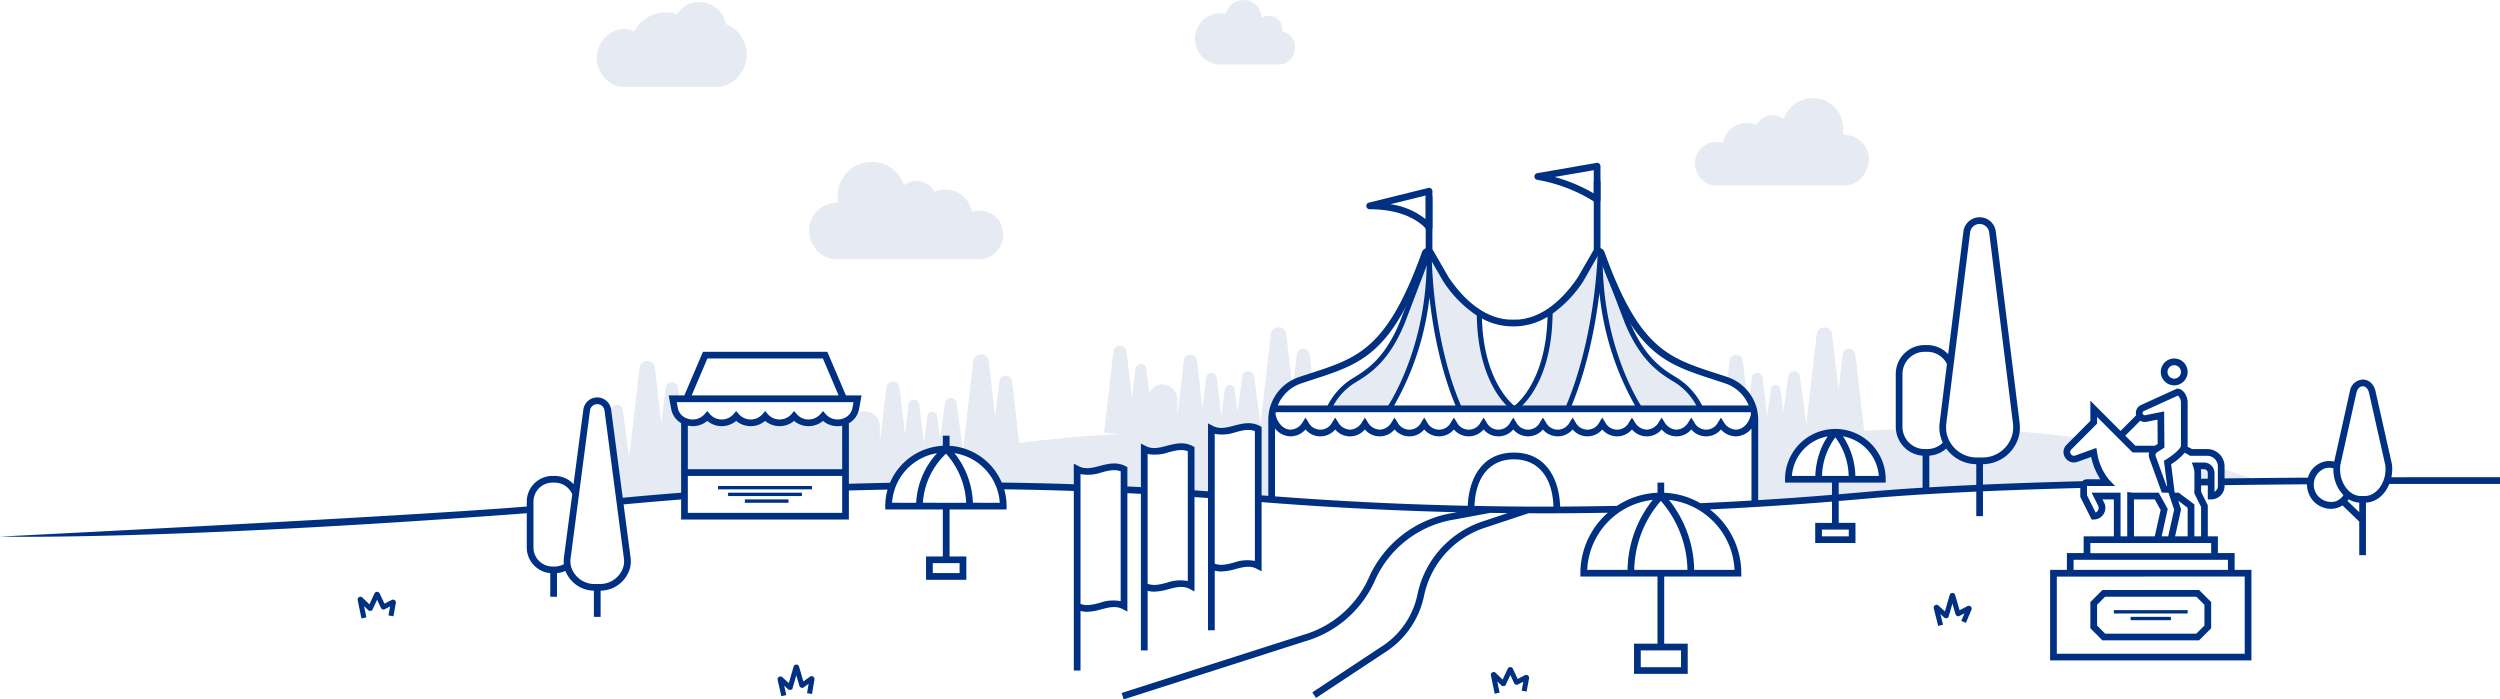 <svg xmlns="http://www.w3.org/2000/svg" width="690" height="193.034" viewBox="0 0 690 193.034"><defs><style>.a,.c{fill:#003082;}.a,.b{opacity:0.1;}</style></defs><title>landing-evenementen</title><path class="a" d="M356.6,105.981a11.489,11.489,0,0,0-5.621,9.881v22l-.4-.028-3.306-.259v-19.2c-4.315-2.26-8.622,2.269-12.937,0V136.6q-2.792-.208-5.584-.4V123.937c-4.315-2.26-8.622,2.269-12.937,0v11.483q-2.792-.153-5.584-.278v-5.649c-4.315-2.26-8.622,2.269-12.937,0v5.112q-10.71-.375-21.429-.491a15.842,15.842,0,0,0-29.606.065q-6.445.1-12.891.306v-4.056H188.917v6.427q-8.946.681-17.845,1.528l-2.88-21.9.463-3.436a1.64,1.64,0,0,1,3.223,0l1.769,13.252,2.834-24.615a2.155,2.155,0,0,1,4.306,0l1.75,15.206,1.121-9.65a1.775,1.775,0,0,1,3.547,0s.158,1.324.352,2.815h-1.889l.5,2.685a4.7,4.7,0,0,0,2.75,3.464,1.12,1.12,0,0,0,.213.1,5.373,5.373,0,0,0,6.075-1.426,5.3,5.3,0,0,0,7.983,0,5.306,5.306,0,0,0,7.992,0,5.3,5.3,0,0,0,7.983,0,5.306,5.306,0,0,0,7.992,0,5.1,5.1,0,0,0,3.074,1.723l.1.917.1-.88a5.727,5.727,0,0,0,2.8-.333.944.944,0,0,0,.139-.065,4.429,4.429,0,0,0,1.611-1.121l.093.824a3.992,3.992,0,0,1,3.574-2.436h.2a4.193,4.193,0,0,1,3.991,4.352v4.6l1.778-15.391a1.835,1.835,0,0,1,3.667,0l1.491,12.965.945-8.224a1.515,1.515,0,0,1,3.028,0l1.222,10.539,1.009-7.575a1.358,1.358,0,0,1,2.667,0l.833,6.223,1.315-9.807a1.64,1.64,0,0,1,3.223,0l1.759,13.2h.019l2.825-24.559a2.155,2.155,0,0,1,4.306,0l1.75,15.206,1.121-9.65a1.775,1.775,0,0,1,3.547,0L281.3,122.3c9.057-1.232,18.475-2.074,28.171-2.463-1.75-.121-3.454-.269-4.751-.454l2.556-22.226a1.835,1.835,0,0,1,3.667,0l1.5,12.956.944-8.224a1.515,1.515,0,0,1,3.028,0l.769,6.649a3.98,3.98,0,0,1,3.565-2.436h.2a4.2,4.2,0,0,1,4,4.352v4.6l1.769-15.391a1.835,1.835,0,0,1,3.667,0l1.5,12.965.944-8.224a1.515,1.515,0,0,1,3.028,0l1.213,10.539,1.019-7.575a1.352,1.352,0,0,1,2.658,0l.833,6.223,1.315-9.807a1.64,1.64,0,0,1,3.223,0l1.778,13.252,2.834-24.615a2.155,2.155,0,0,1,4.306,0Z"/><path class="a" d="M361.462,97.98l.676,5.881c-1.056.343-2.149.695-3.278,1.074a10.707,10.707,0,0,0-1.852.815l.9-7.77a1.78,1.78,0,0,1,3.556,0Z"/><path class="a" d="M481.035,99.665l1.083,9.418a11.413,11.413,0,0,0-5.371-4.038l.62-5.38a1.835,1.835,0,0,1,3.667,0Z"/><path class="a" d="M577.86,124.874l-4.84,1.75a2.916,2.916,0,0,1-.86.08,1.994,1.994,0,0,1-1.69-1.68,1.952,1.952,0,0,1,.5-1.56l2.65-2.66c-.39-.05-.77-.1-1.16-.14-4.9-.64-9.92-1.15-15.03-1.53-.31-.02-.62-.05-.93-.07a5.841,5.841,0,0,1-.16.93,9.445,9.445,0,0,1-9.12,7.19h-1.68a9.381,9.381,0,0,1-8.2-4.86,7.055,7.055,0,0,1-5.44,2.55h-.68a7.049,7.049,0,0,1-7.03-6.4l-.92.03c-2.94.1-5.85.25-8.75.44l-2.42-20.96a1.776,1.776,0,0,0-3.55,0l-1.11,9.65-1.76-15.21a2.152,2.152,0,0,0-4.3,0l-2.84,24.61-1.77-13.25a1.639,1.639,0,0,0-3.22,0l-1.32,9.81-.83-6.22a1.294,1.294,0,0,0-1.34-1.11,1.281,1.281,0,0,0-1.32,1.11l-1.02,7.57-1.21-10.54a1.516,1.516,0,0,0-3.03,0l-.5,4.28-.17,1.47a11.443,11.443,0,0,1,1.52,5.71v23.16q15.45-.915,30.79-2.33c4.94-.45,10.48-.86,16.44-1.22,4.7-.28,9.66-.53,14.82-.76,9.15-.41,18.9-.74,28.81-1.01a.952.952,0,0,1,.82-.5h5.56A16.065,16.065,0,0,1,577.86,124.874Zm-71.3-5.56a12.966,12.966,0,0,1,12.96,12.97H493.59A12.974,12.974,0,0,1,506.56,119.314Zm81.61,3.83.81.8h3.28C590.9,123.664,589.54,123.4,588.17,123.144Zm20.14,5.43h-2.06a5.766,5.766,0,0,1,.32,1.86v2.64c1.24-.01,2.47-.03,3.71-.05v-2.48A1.967,1.967,0,0,0,608.31,128.574Zm12.81,3.39c-2.32-.83-4.7-1.64-7.14-2.4-.31-.1-.62-.19-.93-.29v3.71c3.57-.05,7.08-.08,10.51-.12C622.75,132.564,621.94,132.264,621.12,131.964Z"/><g class="b"><polygon class="c" points="408.579 86.911 408.819 94.272 409.219 96.962 410.74 102.581 412.42 105.43 414.02 108.28 416.729 112.834 403.698 112.949 402.738 110.812 399.217 99.97 396.416 88.019 395.296 80.026 394.976 74.011 394.816 71.558 394.976 70.45 397.856 74.882 400.097 78.602 402.177 81.213 404.418 83.429 407.299 85.883 408.579 86.911"/></g><g class="b"><polygon class="c" points="394.495 71.653 394.575 73.473 394.415 77.43 393.935 83.524 392.095 92.705 388.494 102.993 385.533 109.641 384.317 112.834 366.728 112.806 367.288 110.749 369.479 108.058 371.25 106.317 374.41 104.18 379.772 99.827 383.213 95.949 385.773 91.517 388.814 83.999 394.495 71.653"/></g><path class="c" d="M394.9,70.346l-.315.815-.834,2.195-6.075,15.938c-4.389,10.687-9.89,14.03-13.52,16.234a17.028,17.028,0,0,0-6.121,6.381c-.241.407-.472.824-.7,1.259l-1.222-.658c.1-.2.213-.4.324-.6a18.977,18.977,0,0,1,7-7.566c3.686-2.241,8.742-5.306,12.946-15.558l1.389-3.649,5.742-15.03.093-.25.148.056.509.195Z"/><path class="c" d="M403.477,112.556l-1.278.556c-.167-.4-.343-.8-.491-1.2-4.288-10.4-6.269-21.54-7.177-29.828a77.911,77.911,0,0,1-9.742,29.828c-.509.852-.815,1.3-.834,1.324l-1.13-.8c.009-.019.13-.195.343-.528,1.815-2.862,10.177-17.2,10.585-38.552.019-.648.019-1.306.019-1.963v-.306c-.009-.38-.009-.7-.019-.982V69.7l1.389-.046v.009c0,.148.009.3.009.444.009.324.009.648.009.963.009.333.019.713.037,1.13v.009c.232,6.871,1.491,24.189,8.01,39.7C403.292,112.121,403.384,112.343,403.477,112.556Z"/><path class="c" d="M418.275,112.26l-.167.241v.009l-.6.908a12.581,12.581,0,0,1-1.732-1.509C413,109.046,407.82,101.786,407.6,87.08c-.009-.333-.009-.667-.009-1h1.389c0,.621.009,1.222.028,1.815.472,15.882,7.047,22.5,8.825,24.013a1.613,1.613,0,0,1,.13.111C418.155,112.177,418.266,112.251,418.275,112.26Z"/><g class="b"><polygon class="c" points="427.541 86.751 427.301 94.111 426.901 96.802 425.38 102.421 423.7 105.27 422.099 108.12 418.498 112.71 432.422 112.789 433.382 110.652 436.903 99.81 439.704 87.859 440.824 79.866 441.144 73.851 441.304 71.398 441.144 70.29 438.263 74.722 436.023 78.441 433.942 81.053 431.702 83.269 428.821 85.722 427.541 86.751"/><polygon class="c" points="441.624 71.493 441.544 73.313 441.704 77.27 442.184 83.364 444.025 92.544 447.626 102.833 450.587 109.481 452.107 112.172 469.391 112.646 468.831 110.589 466.641 107.898 464.87 106.157 461.709 104.02 456.348 99.667 452.907 95.789 450.347 91.357 447.306 83.839 441.624 71.493"/></g><path class="c" d="M470.005,112.352l-1.222.648c-.2-.37-.4-.741-.611-1.093a17.033,17.033,0,0,0-6.2-6.538c-3.64-2.2-9.131-5.547-13.521-16.225l-3.862-10.131c-.009-.028-.019-.046-.028-.074s-.028-.056-.037-.083l-2.167-5.686-1.139-2.982.222-.083.3-.111.63-.241.148-.056,7.232,18.938c.121.287.241.574.361.852.009.009.009.019.019.028,4.121,9.538,8.983,12.493,12.567,14.669a19.128,19.128,0,0,1,7.075,7.723C469.848,112.056,469.931,112.2,470.005,112.352Z"/><path class="c" d="M453.123,112.288l-1.139.787c-.019-.028-.287-.426-.732-1.167a79.074,79.074,0,0,1-9.807-31.088c-1.019,8.409-3.167,20.179-7.649,31.088-.167.417-.343.833-.518,1.241L432,112.593c.1-.232.194-.454.287-.685,7.066-16.845,8.409-36,8.64-41.191q.014-.347.028-.611c.009-.222.019-.4.019-.528V69.5l.759.028.444.009h.185v.213c-.028,1.158-.028,2.3-.009,3.417v.389l.009.009v.009c.5,21.568,8.964,35.876,10.511,38.33C453.031,112.149,453.114,112.269,453.123,112.288Z"/><path class="c" d="M428.527,85.923c0,.213,0,.417-.009.621-.139,15.243-5.575,22.605-8.335,25.365a10.8,10.8,0,0,1-1.574,1.352l-.5-.75V112.5l-.269-.4a.665.665,0,0,0,.121-.083c.037-.028.083-.065.139-.111,1.463-1.176,8.6-7.76,9.02-24.467.009-.491.019-1,.019-1.519Z"/><rect class="c" x="393.492" y="54.234" width="1.852" height="15.869"/><path class="c" d="M394.99,52.034a.9.9,0,0,0-.79-.16l-16.39,4.05a.928.928,0,0,0,.22,1.83c10.37,0,14.63,4.35,15.46,5.34a1.554,1.554,0,0,1,.16.2.943.943,0,0,0,.77.4,1.244,1.244,0,0,0,.27-.03.946.946,0,0,0,.65-.74.76.76,0,0,0,.01-.15v-10A.933.933,0,0,0,394.99,52.034Zm-1.5,8.47a20.07,20.07,0,0,0-9.73-4.14l9.73-2.41Z"/><rect class="c" x="439.881" y="49.922" width="1.852" height="20.181"/><path class="c" d="M441.4,45.154a.914.914,0,0,0-.75-.2L424.26,47.8a.93.93,0,0,0-.01,1.83,43.457,43.457,0,0,1,15.63,5.95c.24.17.36.25.37.26a.957.957,0,0,0,.56.18.856.856,0,0,0,.41-.1.909.909,0,0,0,.51-.83v-9.22A.943.943,0,0,0,441.4,45.154Zm-1.52,8.23a44.58,44.58,0,0,0-10.81-4.54l10.81-1.87Z"/><path class="c" d="M430.615,140.616h-1.852c0-8.675-4.081-13.853-10.917-13.853s-10.917,5.178-10.917,13.853h-1.852c0-7.592,3.354-15.705,12.769-15.705S430.615,133.024,430.615,140.616Z"/><path class="c" d="M444.52,78.854l-2.17-5.68v.39h.01v.01Q443.44,76.409,444.52,78.854Zm40.1,33.05a12.228,12.228,0,0,0-1.64-3.22,10.848,10.848,0,0,0-1.06-1.29,12.38,12.38,0,0,0-5.06-3.3c-.04-.01-.08-.03-.12-.04-1.09-.37-2.16-.71-3.2-1.05-13.19-4.28-21.16-6.88-30.69-33.42l-.06-.15a1.73,1.73,0,0,0-1.06-.94,1.776,1.776,0,0,0-.47-.08,1.734,1.734,0,0,0-1.38.58,1.436,1.436,0,0,0-.22.31l-4.21,7.28c-4.98,7.34-10.77,11.34-16.79,11.64v-.03l-.97.03-1.09-.03v.02c-6-.32-11.78-4.32-16.74-11.62l-4.21-7.3a1.449,1.449,0,0,0-.3-.39l-.01-.01a1.722,1.722,0,0,0-1.29-.48,1.562,1.562,0,0,0-.56.12,1.844,1.844,0,0,0-.98.91l-.04.13c-9.48,26.37-17.4,29.11-30.44,33.34-.08.03-.17.06-.26.09-1.04.34-2.11.68-3.2,1.05a11.89,11.89,0,0,0-1.43.58c-.23.11-.44.22-.66.33a12.427,12.427,0,0,0-5.79,6.94,11.007,11.007,0,0,0-.53,2.33,12.639,12.639,0,0,0-.11,1.63v21.97h1.85v-19.58a5.631,5.631,0,0,0,4.33,2.18,5.537,5.537,0,0,0,4.09-1.9,5.363,5.363,0,0,0,8.19,0,5.363,5.363,0,0,0,8.19,0,5.363,5.363,0,0,0,8.19,0,5.374,5.374,0,0,0,8.2,0,5.352,5.352,0,0,0,8.18,0,5.374,5.374,0,0,0,8.2,0,5.363,5.363,0,0,0,8.19,0,5.352,5.352,0,0,0,8.18,0,5.374,5.374,0,0,0,8.2,0,5.352,5.352,0,0,0,8.18,0,5.374,5.374,0,0,0,8.2,0,5.363,5.363,0,0,0,8.19,0,5.363,5.363,0,0,0,8.19,0,5.363,5.363,0,0,0,8.19,0,5.537,5.537,0,0,0,4.09,1.9,5.631,5.631,0,0,0,4.33-2.18v20.51h1.85v-22.9a12.639,12.639,0,0,0-.11-1.63A11.007,11.007,0,0,0,484.62,111.9Zm-96.85-26.77a106.765,106.765,0,0,0,6-13.74c.12-.33.25-.67.37-1.01l.45.78.23.39.38.64v.01l3.06,5.33.07.1a32.406,32.406,0,0,0,9.27,9.45c.33.21.67.41,1,.59.14.08.27.15.41.22a17.647,17.647,0,0,0,8.52,2.19h.4a18,18,0,0,0,9.19-2.64c.13-.08.27-.16.41-.25.33-.2.66-.42.99-.65a33.212,33.212,0,0,0,8.46-8.91l3.95-6.92.22-.38c.16.43.32.85.47,1.27.24.67.49,1.32.73,1.96h.01v.01q1.08,2.835,2.16,5.28c.01.03.03.06.04.09a.49.49,0,0,1,.03.07,78.791,78.791,0,0,0,4.04,8.08c.48.84.98,1.64,1.47,2.39.01.01.01.02.02.03,6.57,9.96,13.43,12.19,22.85,15.25,1.03.34,2.09.68,3.18,1.05a10.618,10.618,0,0,1,6.49,6.09H352.67a10.618,10.618,0,0,1,6.49-6.09c1.09-.37,2.15-.71,3.18-1.05C373.01,101.294,380.39,98.894,387.77,85.134Zm95.51,29.07c-.46,2.51-2.17,4.38-4.2,4.38a4.022,4.022,0,0,1-3.31-2.08l-.78-1.24-.78,1.24a3.674,3.674,0,0,1-6.62,0l-.79-1.24-.79,1.24a3.981,3.981,0,0,1-3.3,2.08,4.024,4.024,0,0,1-3.32-2.08l-.78-1.24-.78,1.24a4.024,4.024,0,0,1-3.32,2.08,3.968,3.968,0,0,1-3.3-2.08l-.79-1.24-.79,1.24a3.674,3.674,0,0,1-6.62,0l-.79-1.24-.77,1.24a3.682,3.682,0,0,1-6.63,0l-.78-1.24-.79,1.24a3.674,3.674,0,0,1-6.62,0l-.79-1.24-.78,1.24a3.674,3.674,0,0,1-6.62,0l-.78-1.24-.79,1.24a3.674,3.674,0,0,1-6.62,0l-.78-1.24-.79,1.24a3.674,3.674,0,0,1-6.62,0l-.79-1.24-.78,1.24a3.682,3.682,0,0,1-6.63,0l-.77-1.24-.79,1.24a3.674,3.674,0,0,1-6.62,0l-.79-1.24-.79,1.24a3.967,3.967,0,0,1-3.3,2.08,4.024,4.024,0,0,1-3.32-2.08l-.78-1.24-.78,1.24a4.024,4.024,0,0,1-3.32,2.08,3.981,3.981,0,0,1-3.3-2.08l-.79-1.24-.79,1.24a3.674,3.674,0,0,1-6.62,0l-.78-1.24-.78,1.24a4.022,4.022,0,0,1-3.31,2.08c-2.03,0-3.74-1.87-4.2-4.38v-.02q.045-.225.09-.42H483.19q.045.2.09.42Z"/><g class="b"><path class="c" d="M357.468,13.139a4.653,4.653,0,0,1-4.48,4.678H336.728A7.1,7.1,0,0,1,329.8,10.69a7.019,7.019,0,0,1,6.929-7.034,6.886,6.886,0,0,1,1.6.137,5.029,5.029,0,0,1,9.9,1.136,3.658,3.658,0,0,1,1.993-.589,3.713,3.713,0,0,1,3.717,3.714,4.59,4.59,0,0,1-.038.6A4.6,4.6,0,0,1,357.468,13.139Z"/></g><g class="b"><path class="c" d="M515.815,44.065c0,3.628-2.947,7.09-6.576,7.09H473.4c-3.1,0-5.6-3.022-5.6-6.118a5.827,5.827,0,0,1,5.6-5.861,5.411,5.411,0,0,1,2.15.3,6.632,6.632,0,0,1,9.224-4.987A5.009,5.009,0,0,1,489.2,31.8a4.929,4.929,0,0,1,3.105,1.08,8.44,8.44,0,0,1,16.455,2.642A7.883,7.883,0,0,1,508.625,37c.2-.017.407.232.614.232A6.8,6.8,0,0,1,515.815,44.065Z"/></g><g class="b"><path class="c" d="M223.32,63.62c0,4.047,3.288,7.908,7.334,7.908h39.978c3.454,0,6.251-3.37,6.251-6.825a6.5,6.5,0,0,0-6.251-6.538,6.035,6.035,0,0,0-2.4.338,7.4,7.4,0,0,0-10.289-5.562,5.587,5.587,0,0,0-4.936-3,5.5,5.5,0,0,0-3.463,1.2,9.414,9.414,0,0,0-18.355,2.947,8.793,8.793,0,0,0,.148,1.647c-.222-.019-.454.258-.685.258A7.589,7.589,0,0,0,223.32,63.62Z"/></g><g class="b"><path class="c" d="M200.373,6.719A7.436,7.436,0,0,0,186.81,3.936a9.7,9.7,0,0,0-11.7,4.668,7.415,7.415,0,0,0-2.948-.609c-4.111,0-7.444,3.882-7.444,7.993s3.333,7.993,7.444,7.993h25.68c4.573,0,8.281-4.257,8.281-8.83C206.122,11.462,203.707,7.789,200.373,6.719Z"/></g><rect class="c" x="198.178" y="134.133" width="25.93" height="0.926"/><rect class="c" x="200.956" y="135.986" width="20.373" height="0.926"/><rect class="c" x="205.586" y="137.838" width="12.039" height="0.926"/><path class="c" d="M543.035,167.287l-2.195,1.13-1.222-4.2a.785.785,0,0,0-1.509-.009l-1.315,4.547-1.778-1.621a.8.8,0,0,0-.935-.093.777.777,0,0,0-.361.861l1.213,4.853,1.343-.333-.722-2.926,1.019.935a.779.779,0,0,0,.741.176l.435-.167,1.121-3.852.843,2.917a.771.771,0,0,0,.444.5l.38.13,1.658-.861-.88,2.1,1.278.537,1.528-3.621a.788.788,0,0,0-1.083-1.009Z"/><path class="c" d="M108.942,165.647a.78.78,0,0,0-.824-.065l-2,1.028-1.334-2.825a.8.8,0,0,0-.722-.444.763.763,0,0,0-.7.454l-1.407,3-1.908-1.861a.784.784,0,0,0-1.324.713l1.037,5.038,1.361-.278-.639-3.111,1.121,1.083a.777.777,0,0,0,.685.213l.417-.12,1.371-2.936,1.056,2.232a.775.775,0,0,0,.463.407l.352.093,1.723-.889-.454,2.473,1.371.241.667-3.667A.777.777,0,0,0,108.942,165.647Z"/><path class="c" d="M421.711,186.428a.781.781,0,0,0-.824-.074l-2,1.037-1.333-2.825a.786.786,0,0,0-.713-.454.8.8,0,0,0-.713.454l-1.4,3-1.917-1.861a.786.786,0,0,0-.926-.13.777.777,0,0,0-.389.852l1.037,5.038,1.361-.287-.648-3.112,1.111,1.083a.777.777,0,0,0,.695.213l.417-.111,1.38-2.936,1.056,2.232a.775.775,0,0,0,.463.407l.343.083,1.722-.889-.444,2.473,1.361.25.676-3.676A.779.779,0,0,0,421.711,186.428Z"/><path class="c" d="M224.413,186.734a.785.785,0,0,0-.87.037l-1.815,1.3L220.542,184a.783.783,0,0,0-1.509,0l-1.315,4.538-1.787-1.621a.786.786,0,0,0-1.3.759l1.028,4.482,1.362-.315-.6-2.612,1.074.982a.779.779,0,0,0,.741.176l.435-.167,1.111-3.843.843,2.889a.792.792,0,0,0,.5.528l.426.1,1.621-1.158-.426,2.574,1.371.232.667-4.019A.8.8,0,0,0,224.413,186.734Z"/><path class="c" d="M688.09,131.714c-3.41,0-19.13-.01-28.07.01.02-.07.03-.16.05-.23a11.457,11.457,0,0,0,.11-3.35l-4.52-20.1a4.594,4.594,0,0,0-1.3-2.4,3.254,3.254,0,0,0-2.25-.89,3.8,3.8,0,0,0-3.56,3.3l-4.31,19.34a6.029,6.029,0,0,0-1.33-.15,6.105,6.105,0,0,0-1.88.3,6.235,6.235,0,0,0-4.04,4.28c-5.64.04-10.89.09-15.87.14q-3.66.03-7.14.08v-3.31a4.8,4.8,0,0,0-4.79-4.79h-4.2a11.608,11.608,0,0,0-1.22-.63v-.01c.01-.1.02-.19.02-.28v-12.04c0-1.47-1.11-3.71-2.77-3.71h-.21l-9.87,4.5a2.39,2.39,0,0,0-1.35,2.84l-4.32,4.32-8.33-8.34v5.56l-4.48,4.51-2.16,2.17a2.841,2.841,0,0,0-.75,2.3,2.927,2.927,0,0,0,2.47,2.49,3.574,3.574,0,0,0,1.22-.1l3.92-1.41a18.45,18.45,0,0,0,2.53,6.17h-3.68a1.822,1.822,0,0,0-1.29.53q-14.985.39-27.42.94v-5.64a10.334,10.334,0,0,0,9.94-7.9,7.608,7.608,0,0,0,.19-1.08,11.368,11.368,0,0,0-.04-2.66l-6.54-52.55a4.508,4.508,0,0,0-8.95,0l-4.2,33.82v.01a7.992,7.992,0,0,0-5.8-2.52h-.68a8,8,0,0,0-7.99,8V117.8a5.368,5.368,0,0,0,.04.7,7.987,7.987,0,0,0,7.36,7.27v8.84c-5.81.35-11.02.74-15.59,1.16-2.51.23-5.03.44-7.56.65V133.2h12.97v-.92a13.89,13.89,0,1,0-27.78,0v.92h12.96v3.38q-10.125.84-20.37,1.46l-.93.06c-.3.01-.61.03-.92.05q-7.05.42-14.12.73a21.776,21.776,0,0,0-9.97-2.88v-2.8h-1.85V136a21.934,21.934,0,0,0-11.19,3.61v.01c-5.28.1-10.53.17-15.67.2h-1.86c-.88.01-1.76.01-2.63.01q-9.57,0-19.17-.2c-.62,0-1.23-.02-1.85-.03-17.81-.38-35.62-1.25-53.2-2.6-.31-.02-.61-.04-.92-.07-.11,0-.22-.01-.33-.02l-.6-.05-1.85-.14v-18.9l-.5-.26c-2.47-1.3-4.94-.65-7.13-.07-2.04.53-3.96,1.04-5.8.07l-1.36-.71V135.6c-1.24-.09-2.49-.18-3.73-.26v-11.96l-.5-.26c-2.47-1.31-4.95-.65-7.13-.08-2.04.54-3.97,1.04-5.8.08l-1.36-.71v12.03l-3.73-.18v-5.33l-.5-.26c-2.47-1.3-4.95-.64-7.13-.07-2.04.53-3.97,1.04-5.8.07l-1.36-.71v5.69c-6.72-.23-13.4-.38-19.88-.46a16.729,16.729,0,0,0-10.61-9.47c-.06-.02-.13-.04-.2-.06a17.044,17.044,0,0,0-3.6-.62v-2.8h-1.86v2.8a16.783,16.783,0,0,0-14.59,10.21c-3.75.07-7.55.16-11.34.27v-16.7a5.632,5.632,0,0,0,2.47-2.78,5.371,5.371,0,0,0,.34-1.14l.69-3.77h-4.31l-5.14-12.04H194.02l-5.14,12.04h-4.32l.7,3.78a5.626,5.626,0,0,0,2.73,3.87v19.21c-5.43.42-10.84.89-16.12,1.39v-.01l-3.2-24.36-.01-.06a3.868,3.868,0,0,0-7.64,0l-2.72,20.66v.03a7.089,7.089,0,0,0-5.18-2.29h-.63a7.1,7.1,0,0,0-7.1,7.1v1.34C115.98,142.314,0,148.1,0,148.1s45.167,1.084,145.39-6.446v9.46a7.112,7.112,0,0,0,6.48,7.07v6.51h1.86v-6.53a7.152,7.152,0,0,0,2.33-.6v.01a8.564,8.564,0,0,0,7.85,5.45v7.23h1.86v-7.23a8.526,8.526,0,0,0,8.12-6.28,7.767,7.767,0,0,0,.13-3l-1.91-14.53c5.2-.49,10.53-.94,15.88-1.36v5.54h46.3v-8.02c3.57-.1,7.15-.18,10.68-.25a16.762,16.762,0,0,0-.64,4.57v.92h15.89v12.97h-4.63v6.44h11.12v-6.44h-4.63v-12.97h15.74v-.92a16.167,16.167,0,0,0-.67-4.64c6.27.08,12.72.23,19.22.45v49.56h1.85v-16.44a7.075,7.075,0,0,0,1.81.23,15.217,15.217,0,0,0,3.97-.69c2.04-.53,3.96-1.03,5.81-.07l1.35.71v-32.69c1.24.06,2.49.12,3.73.19v43.21h1.86v-16.45a6.636,6.636,0,0,0,1.8.23,15.637,15.637,0,0,0,3.97-.68c2.04-.54,3.96-1.04,5.81-.08l1.35.71V137.2c1.24.08,2.49.17,3.73.26v36.49h1.86V157.5a6.638,6.638,0,0,0,1.8.23,15.636,15.636,0,0,0,3.97-.68c2.04-.54,3.97-1.04,5.81-.07l1.35.71v-19.11l2.31.18c17.05,1.32,34.32,2.19,51.61,2.61l-1.04.19a30.812,30.812,0,0,0-23.43,18.22,28.423,28.423,0,0,1-18.05,15.47l-50.03,16.01.56,1.77,50.02-16.01a30.293,30.293,0,0,0,19.19-16.48,28.979,28.979,0,0,1,22.06-17.15l9.86-1.83v-.01c1.62.03,3.23.06,4.84.07l-6.74,2.24a27.073,27.073,0,0,0-18.15,20.25,22.487,22.487,0,0,1-10.24,14.57l-18.77,12.41,1.02,1.54,18.75-12.39a24.348,24.348,0,0,0,11.06-15.76,25.192,25.192,0,0,1,16.91-18.86l11.93-3.96c1.42,0,2.84.02,4.25.02,5.74,0,11.66-.06,17.64-.17a22.181,22.181,0,0,0-7.57,16.7v.92h21.28v18.52h-6.48v8.34h14.82v-8.34h-6.49v-18.52H480.6v-.92a22.231,22.231,0,0,0-8.66-17.6l-.01-.01c11.27-.53,22.56-1.25,33.7-2.16v5.88H501v5.55h11.11v-5.55h-4.63v-6.04c2.58-.22,5.17-.43,7.73-.66,8.1-.75,18.22-1.39,30.24-1.94v6.78h1.85V135.6q12.2-.525,26.86-.92v2.45l3.13,6.26h.57a3.215,3.215,0,0,0,2.88-4.66l-.45-.9h3.13v10.19h-8.33v4.63h-4.63v4.63h-4.63v25h55.56v-25h-4.63v-4.63h-4.63v-4.63h-2.78v-8.55l-1.85-3.71v-1.77l1.85-.03v3.87h.93a3.7,3.7,0,0,0,3.7-3.7v-.23c6.99-.09,14.45-.17,22.75-.23a6.87,6.87,0,0,0,.34,2.13,6.6,6.6,0,0,0,6.2,4.64,5.968,5.968,0,0,0,1.86-.29,6.123,6.123,0,0,0,1.39-.66l4.63,4.46v9.27H653v-14.5c2.78-.11,5.23-2.12,6.45-5.15,4.61-.01,8.65-.01,11.97-.01H690v-1.85Zm-455.65-14.22V129.5h-42.6v-12.03a6.265,6.265,0,0,0,5.37-1.3,6.215,6.215,0,0,0,7.98,0,6.228,6.228,0,0,0,7.99,0,6.215,6.215,0,0,0,7.98,0,6.228,6.228,0,0,0,7.99,0A6.218,6.218,0,0,0,232.44,117.494Zm-37.2-18.55h31.88l4.34,10.19H190.9Zm40.33,12.04-.29,1.59a3.805,3.805,0,0,1-2.37,2.86,4.444,4.444,0,0,1-5.05-1.16l-.71-.83-.7.83a4.312,4.312,0,0,1-3.29,1.5,4.261,4.261,0,0,1-3.28-1.5l-.72-.83-.7.83a4.358,4.358,0,0,1-6.58,0l-.7-.83-.7.83a4.369,4.369,0,0,1-6.59,0l-.7-.83-.71.83a4.347,4.347,0,0,1-6.57,0l-.7-.83-.71.83a4.448,4.448,0,0,1-5.05,1.16,3.821,3.821,0,0,1-2.38-2.86l-.28-1.59Zm-79.91,42.76a8.213,8.213,0,0,0-.04,1.97,5.259,5.259,0,0,1-2.5.65h-.63a5.262,5.262,0,0,1-5.25-5.25v-12.66a5.256,5.256,0,0,1,5.25-5.25h.63a5.248,5.248,0,0,1,4.82,3.23Zm16.52.24a5.959,5.959,0,0,1-.09,2.3,6.7,6.7,0,0,1-6.57,4.9h-1.37a6.7,6.7,0,0,1-6.56-4.9,5.768,5.768,0,0,1-.09-2.3l5.35-40.79a2.025,2.025,0,0,1,3.98,0Zm60.26-12.44h-42.6v-10.19h42.6Zm13.77-2.78a14.867,14.867,0,0,1,12.42-13.69,21.873,21.873,0,0,0-5.77,13.69Zm18.64,16.67v2.74h-7.4v-2.74Zm-10.14-16.67a20.532,20.532,0,0,1,6.4-13.55,21.707,21.707,0,0,1,5.56,13.55Zm13.81,0a23.3,23.3,0,0,0-5.09-13.7,14.861,14.861,0,0,1,12.51,13.7Zm40.79,27.16a11.018,11.018,0,0,0-5.78.46c-1.86.48-3.61.95-5.31.29v-35.83a11.113,11.113,0,0,0,5.78-.45c1.86-.49,3.62-.96,5.31-.3Zm18.52-5.56a11.236,11.236,0,0,0-5.78.46c-1.85.48-3.61.95-5.31.29v-35.82a11.218,11.218,0,0,0,5.78-.46c1.86-.49,3.62-.95,5.31-.29Zm18.52-5.55a11.13,11.13,0,0,0-5.78.45c-1.85.48-3.61.96-5.31.3v-35.83a11.112,11.112,0,0,0,5.78-.45c1.86-.5,3.62-.96,5.31-.3Zm91.72,2.47a20.374,20.374,0,0,1,18.09-19.32h.01a31.625,31.625,0,0,0-6.97,19.32Zm25.89,22.23v4.63H452.85v-4.63Zm-12.91-22.23a29.8,29.8,0,0,1,7.35-19.04,29.808,29.808,0,0,1,7.34,19.04Zm22.17-13.02a20.3,20.3,0,0,1,5.51,13.02H467.59a31.631,31.631,0,0,0-6.96-19.32A20.323,20.323,0,0,1,473.22,144.264Zm118.19-30.53a.678.678,0,0,1,.3-.28l9.41-4.28a2.8,2.8,0,0,1,.82,1.81v12.04c0,.77-2.2,2.65-4.17,3.83l-.52.32.87,6.96h-.16l-2.98-8.2a.914.914,0,0,1,.37-1.09l2.03-1.32-.08-9.97-5.21,1.05a.613.613,0,0,1-.41-.07.563.563,0,0,1-.3-.34A.658.658,0,0,1,591.41,113.734Zm-.7,2.39c.05.03.11.05.17.08a2.432,2.432,0,0,0,1.57.21l3.02-.6.05,6.71-.77.5h-5.39l-2.78-2.78Zm-45.26,11.99v5.72q-6.9.315-12.96.67v-8.74a7.872,7.872,0,0,0,4.68-1.96,10.391,10.391,0,0,0,3.59,3.13A10.218,10.218,0,0,0,545.45,128.114Zm-1.7-63.95a2.647,2.647,0,0,1,5.26,0l6.55,52.53a8.814,8.814,0,0,1-.12,3.08,8.472,8.472,0,0,1-8.22,6.49h-1.68a8.492,8.492,0,0,1-8.23-6.49,8.831,8.831,0,0,1-.11-3.08Zm-18.67,39.07a6.141,6.141,0,0,1,6.14-6.14h.68a6.131,6.131,0,0,1,5.46,3.35l-1.99,16.03a9.979,9.979,0,0,0,.15,3.74,9.525,9.525,0,0,0,.7,1.96,6.148,6.148,0,0,1-4.32,1.77h-.68a6.141,6.141,0,0,1-6.14-6.14Zm-6.52,28.12h-6.48a20.511,20.511,0,0,0-3.43-10.93A12.075,12.075,0,0,1,518.56,131.354Zm-8.33,0h-7.35a18.458,18.458,0,0,1,3.68-10.64A18.3,18.3,0,0,1,510.23,131.354Zm-5.77-10.93a18.874,18.874,0,0,0-2.15,4.23,21.677,21.677,0,0,0-1.28,6.7h-6.47A12.054,12.054,0,0,1,504.46,120.424Zm5.8,25.75v1.85h-7.41v-1.85Zm67.03-10.19,1.79,3.58a1.319,1.319,0,0,1-.06,1.33,1.292,1.292,0,0,1-.63.55l-2.38-4.75v-2.56h7.77l-1.55-1.58a15.325,15.325,0,0,1-3.45-7.83l-.19-1.1-5.83,2.11a2.819,2.819,0,0,1-.47.06,1.072,1.072,0,0,1-.9-.88.969.969,0,0,1,.24-.8l7.16-7.19v-1.85l9.8,9.8h4.58a2.649,2.649,0,0,0,.07,1.69l3.42,9.42h1.84l1.56,4.68-1.64,7.36h-1.81l1.68-7.55-2.49-4.49h-6.82a5.55,5.55,0,0,1-.82-.06l-1.04-.12v12.22h-1.85v-12.04Zm19.04,4.77-1.61,7.27h-5.74v-10.19h5.73Zm23.21,18.38v21.3H567.68v-21.3Zm-4.63-4.63v2.78h-42.6V154.5Zm-4.63-4.63v2.81H576.94v-2.81Zm-9.09-11.68,2.6,1.96v7.87h-3.47l1.66-7.46Zm6.24-8.69h.88a1.039,1.039,0,0,1,1.04,1.04v1.57l-1.85.02v-1.7A7.28,7.28,0,0,0,607.43,129.5Zm4.7,4.63a1.841,1.841,0,0,1-.93,1.6v-5.19a2.885,2.885,0,0,0-2.89-2.89h-3.37l.43,1.23a4.747,4.747,0,0,1,.28,1.55v5.77l1.85,3.7v8.12h-1.85v-8.8l-4.33-3.24h-1.11l-.98-7.86a15.4,15.4,0,0,0,3.73-3.15,10.11,10.11,0,0,1,1.25.67l.23.15h4.75a2.945,2.945,0,0,1,2.94,2.94Zm32.43,4.26a4.791,4.791,0,0,1-2.96-9.09,4.245,4.245,0,0,1,2.42-.05,9.438,9.438,0,0,0,.17,2.24,9.9,9.9,0,0,0,2.6,5.16A4.264,4.264,0,0,1,644.56,138.394Zm6.59,2.99-3.24-3.12c.12-.15.24-.3.35-.45a6.213,6.213,0,0,0,2.88.91h.01Zm7.11-10.24c-.65,3.33-2.98,5.75-5.53,5.75h-1.2c-2.55,0-4.88-2.42-5.53-5.75a9.922,9.922,0,0,1-.08-2.76l4.44-19.92c.25-1.13.93-1.85,1.75-1.86s1.5.73,1.75,1.85l4.48,19.93A9.927,9.927,0,0,1,658.26,131.144Z"/><path class="c" d="M600.09,98.944a3.705,3.705,0,1,0,3.7,3.7A3.7,3.7,0,0,0,600.09,98.944Zm0,5.56a1.855,1.855,0,1,1,1.85-1.86A1.861,1.861,0,0,1,600.09,104.5Z"/><path class="c" d="M606.95,162.844H580.26l-3.32,3.32v7.24l3.32,3.33h26.69l3.33-3.33v-7.24Zm1.47,9.8-2.23,2.24H581.02l-2.23-2.24v-5.72l2.23-2.23h25.17l2.23,2.23Z"/><rect class="c" x="583.421" y="168.398" width="20.373" height="0.926"/><rect class="c" x="588.051" y="170.25" width="11.113" height="0.926"/></svg>